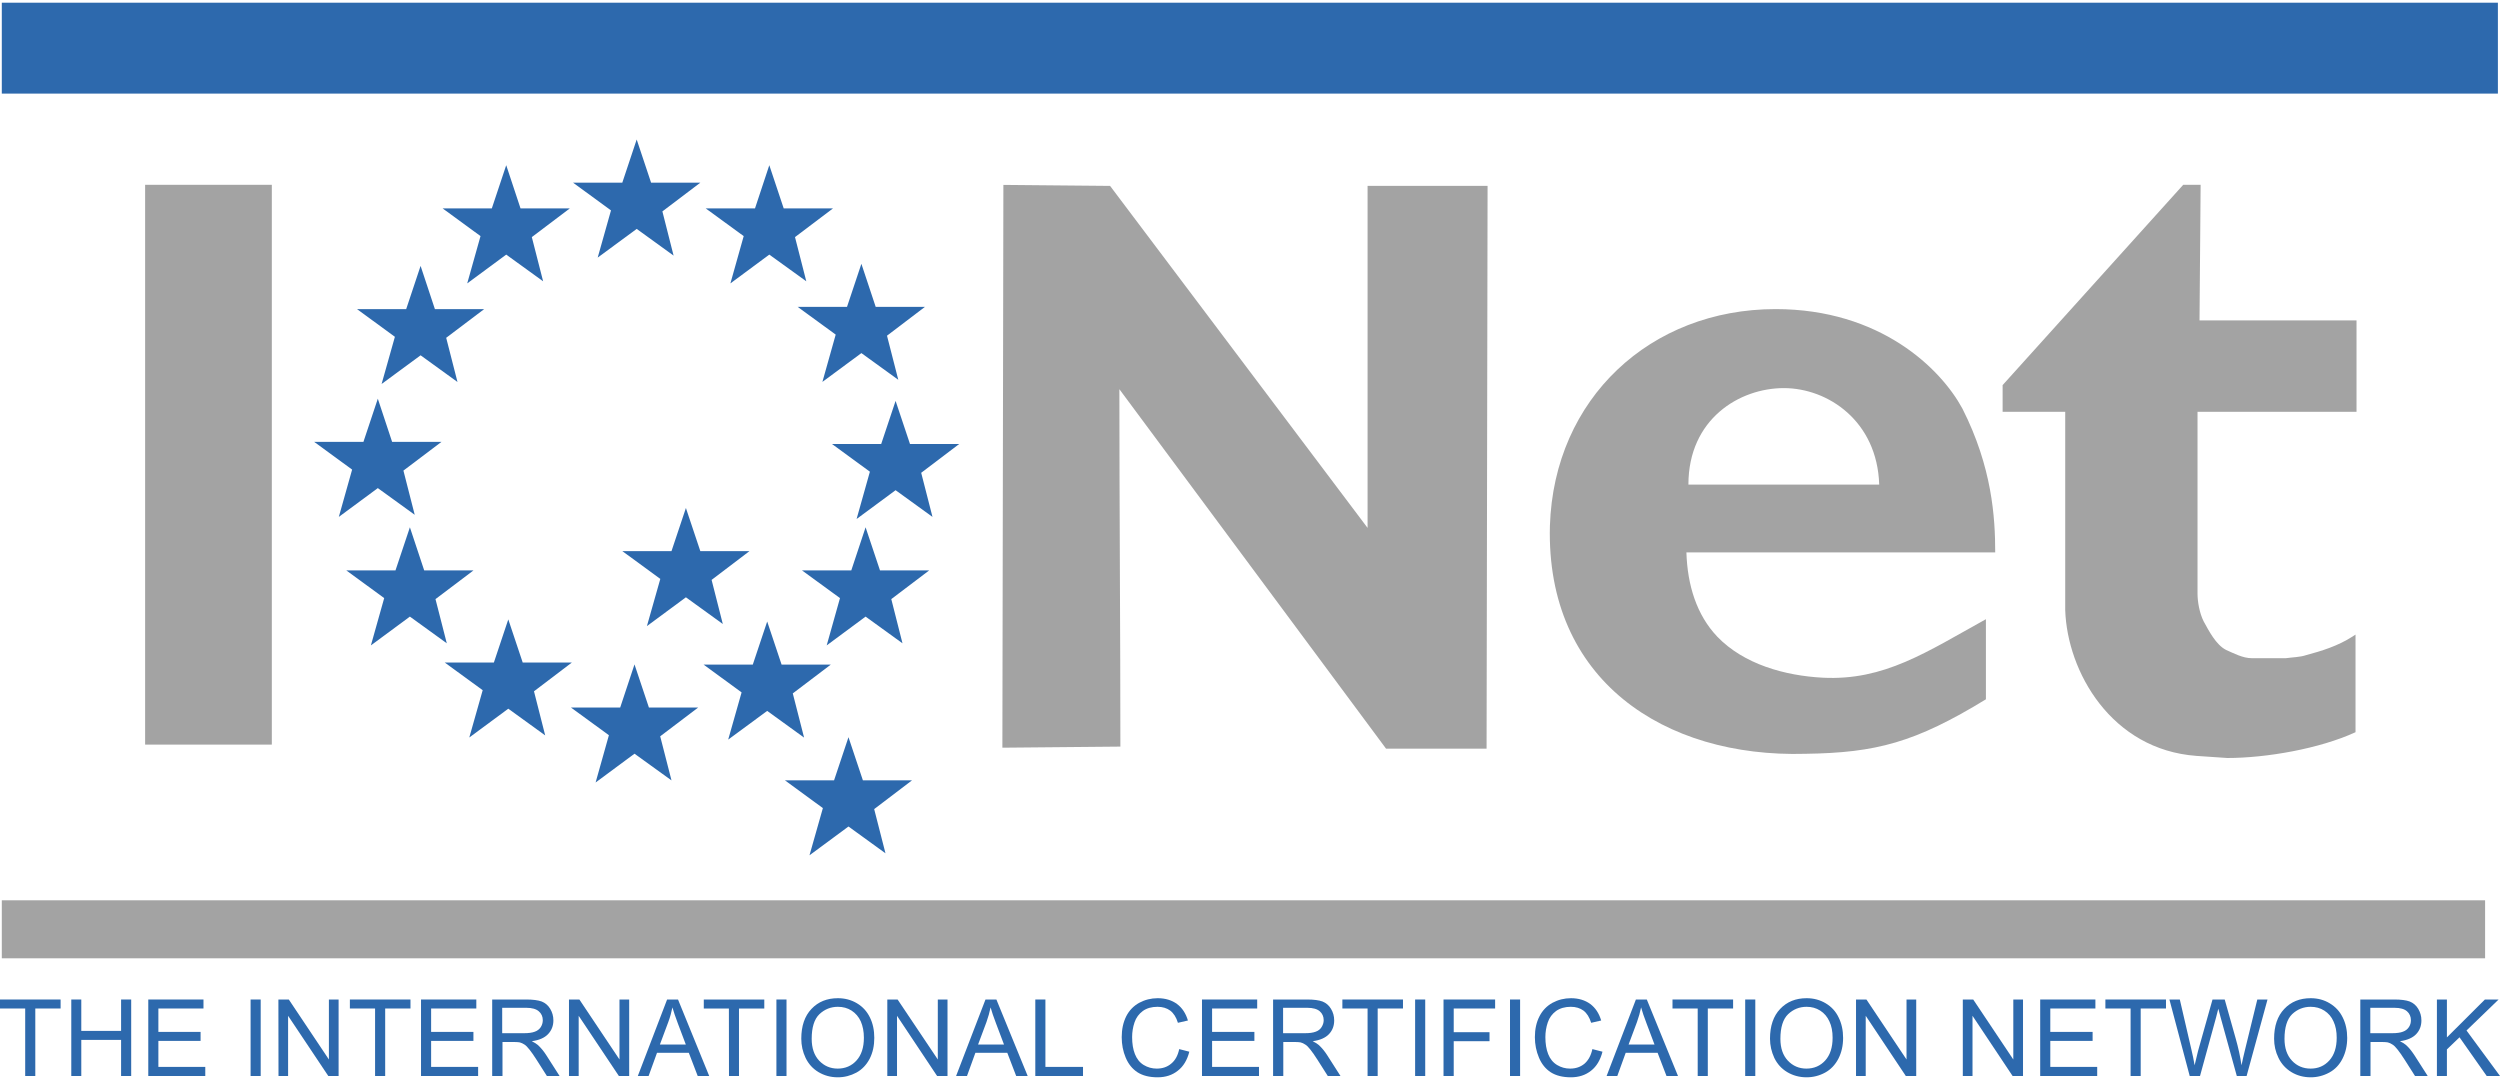 <svg width="250" height="108" viewBox="0 0 250 108" fill="none" xmlns="http://www.w3.org/2000/svg">
<path fill-rule="evenodd" clip-rule="evenodd" d="M0.18 90.03H248.51V95.83H0.18V90.03Z" fill="#A3A3A3"/>
<path fill-rule="evenodd" clip-rule="evenodd" d="M0.18 0.27H249.79V9.36H0.18V0.27Z" fill="#2D69AD"/>
<path fill-rule="evenodd" clip-rule="evenodd" d="M2.52 107.6V100.85H0V99.95H6.06V100.85H3.53V107.6H2.52Z" fill="#2D69AD"/>
<path fill-rule="evenodd" clip-rule="evenodd" d="M7.129 107.6V99.95H8.129V103.09H12.109V99.95H13.119V107.6H12.109V103.99H8.129V107.6H7.129Z" fill="#2D69AD"/>
<path fill-rule="evenodd" clip-rule="evenodd" d="M14.828 107.6V99.95H20.348V100.85H15.838V103.19H20.058V104.09H15.838V106.69H20.528V107.6H14.828Z" fill="#2D69AD"/>
<path fill-rule="evenodd" clip-rule="evenodd" d="M25.059 107.6V99.95H26.069V107.6H25.059Z" fill="#2D69AD"/>
<path fill-rule="evenodd" clip-rule="evenodd" d="M27.85 107.6L27.84 99.95H28.88L32.89 105.95V99.95H33.86V107.6H32.83L28.81 101.58V107.6H27.85Z" fill="#2D69AD"/>
<path fill-rule="evenodd" clip-rule="evenodd" d="M37.508 107.6V100.85H34.988V99.95H41.048V100.85H38.518V107.6H37.508Z" fill="#2D69AD"/>
<path fill-rule="evenodd" clip-rule="evenodd" d="M42.102 107.6V99.95H47.632V100.85H43.112V103.19H47.342V104.09H43.112V106.69H47.812V107.6H42.102Z" fill="#2D69AD"/>
<path fill-rule="evenodd" clip-rule="evenodd" d="M50.229 103.32H52.399C52.859 103.32 53.219 103.27 53.479 103.17C53.739 103.08 53.939 102.92 54.079 102.71C54.209 102.5 54.279 102.27 54.279 102.02C54.279 101.66 54.149 101.36 53.879 101.13C53.619 100.9 53.199 100.78 52.639 100.78H50.219V103.32H50.229ZM49.219 107.6V99.95H52.609C53.289 99.95 53.809 100.02 54.169 100.15C54.519 100.29 54.809 100.53 55.019 100.88C55.229 101.23 55.339 101.61 55.339 102.04C55.339 102.58 55.159 103.04 54.809 103.41C54.459 103.78 53.919 104.02 53.179 104.12C53.439 104.25 53.649 104.38 53.789 104.5C54.079 104.77 54.369 105.11 54.629 105.52L55.959 107.6H54.689L53.679 106.01C53.389 105.55 53.139 105.2 52.949 104.96C52.759 104.72 52.589 104.54 52.439 104.45C52.289 104.35 52.129 104.28 51.979 104.24C51.869 104.22 51.679 104.2 51.419 104.2H50.249V107.6H49.219Z" fill="#2D69AD"/>
<path fill-rule="evenodd" clip-rule="evenodd" d="M56.898 107.6V99.95H57.938L61.948 105.95V99.95H62.918V107.6H61.888L57.868 101.58V107.6H56.898Z" fill="#2D69AD"/>
<path fill-rule="evenodd" clip-rule="evenodd" d="M65.991 104.45H68.581L67.781 102.33C67.541 101.69 67.361 101.16 67.241 100.74C67.141 101.23 67.011 101.72 66.831 102.2L65.991 104.45ZM63.781 107.6L66.711 99.95H67.801L70.921 107.6H69.771L68.881 105.28H65.701L64.861 107.6H63.781Z" fill="#2D69AD"/>
<path fill-rule="evenodd" clip-rule="evenodd" d="M72.899 107.6L72.889 100.85H70.379V99.95H76.429V100.85H73.899V107.6H72.899Z" fill="#2D69AD"/>
<path d="M78.651 99.95H77.641V107.6H78.651V99.95Z" fill="#2D69AD"/>
<path fill-rule="evenodd" clip-rule="evenodd" d="M81.169 103.88C81.169 104.81 81.419 105.53 81.909 106.06C82.409 106.59 83.029 106.86 83.769 106.86C84.529 106.86 85.159 106.59 85.649 106.05C86.139 105.51 86.389 104.75 86.389 103.77C86.389 103.15 86.279 102.6 86.079 102.14C85.869 101.68 85.559 101.32 85.159 101.06C84.749 100.8 84.299 100.68 83.789 100.68C83.079 100.68 82.459 100.93 81.939 101.42C81.429 101.91 81.169 102.74 81.169 103.88ZM80.129 103.87C80.129 102.6 80.469 101.6 81.149 100.89C81.829 100.17 82.709 99.82 83.789 99.82C84.489 99.82 85.129 99.99 85.699 100.33C86.269 100.67 86.689 101.13 86.989 101.74C87.289 102.34 87.429 103.03 87.429 103.79C87.429 104.57 87.279 105.26 86.969 105.87C86.649 106.48 86.209 106.95 85.639 107.26C85.059 107.57 84.449 107.73 83.779 107.73C83.059 107.73 82.419 107.55 81.849 107.21C81.279 106.87 80.849 106.39 80.559 105.79C80.269 105.18 80.129 104.54 80.129 103.87Z" fill="#2D69AD"/>
<path fill-rule="evenodd" clip-rule="evenodd" d="M88.731 107.6V99.95H89.76L93.781 105.95V99.95H94.751V107.6H93.71L89.701 101.58V107.6H88.731Z" fill="#2D69AD"/>
<path fill-rule="evenodd" clip-rule="evenodd" d="M97.809 104.45H100.399L99.599 102.33C99.359 101.69 99.169 101.16 99.059 100.74C98.959 101.23 98.819 101.72 98.649 102.2L97.809 104.45ZM95.609 107.6L98.549 99.95H99.639L102.769 107.6H101.619L100.729 105.28H97.539L96.699 107.6H95.609Z" fill="#2D69AD"/>
<path fill-rule="evenodd" clip-rule="evenodd" d="M103.531 107.6V99.95H104.541V106.69H108.301V107.6H103.531Z" fill="#2D69AD"/>
<path fill-rule="evenodd" clip-rule="evenodd" d="M117.922 104.91L118.932 105.17C118.722 106 118.342 106.64 117.782 107.07C117.232 107.51 116.562 107.73 115.762 107.73C114.932 107.73 114.272 107.56 113.752 107.23C113.232 106.89 112.842 106.41 112.572 105.77C112.302 105.13 112.172 104.45 112.172 103.72C112.172 102.92 112.322 102.23 112.622 101.63C112.922 101.04 113.362 100.59 113.922 100.28C114.482 99.98 115.102 99.82 115.772 99.82C116.532 99.82 117.182 100.02 117.702 100.4C118.222 100.79 118.582 101.34 118.792 102.05L117.792 102.28C117.622 101.72 117.362 101.32 117.022 101.06C116.682 100.81 116.262 100.68 115.752 100.68C115.162 100.68 114.672 100.82 114.282 101.1C113.892 101.39 113.612 101.76 113.452 102.24C113.292 102.71 113.212 103.21 113.212 103.71C113.212 104.36 113.302 104.93 113.492 105.41C113.682 105.89 113.972 106.26 114.372 106.5C114.772 106.74 115.202 106.86 115.672 106.86C116.242 106.86 116.722 106.7 117.112 106.37C117.522 106.04 117.782 105.56 117.922 104.91Z" fill="#2D69AD"/>
<path fill-rule="evenodd" clip-rule="evenodd" d="M120.199 107.6V99.95H125.719V100.85H121.209V103.19H125.439V104.09H121.209V106.69H125.899V107.6H120.199Z" fill="#2D69AD"/>
<path fill-rule="evenodd" clip-rule="evenodd" d="M128.319 103.32H130.489C130.949 103.32 131.309 103.27 131.569 103.17C131.829 103.08 132.029 102.92 132.159 102.71C132.289 102.5 132.369 102.27 132.369 102.02C132.369 101.66 132.239 101.36 131.979 101.13C131.719 100.9 131.299 100.78 130.729 100.78H128.309V103.32H128.319ZM127.309 107.6V99.95H130.699C131.379 99.95 131.899 100.02 132.249 100.15C132.599 100.29 132.889 100.53 133.099 100.88C133.309 101.23 133.419 101.61 133.419 102.04C133.419 102.58 133.249 103.04 132.899 103.41C132.549 103.78 132.009 104.02 131.269 104.12C131.529 104.25 131.739 104.38 131.879 104.5C132.169 104.77 132.459 105.11 132.719 105.52L134.049 107.6H132.779L131.769 106.01C131.479 105.55 131.229 105.2 131.039 104.96C130.849 104.72 130.679 104.54 130.519 104.45C130.369 104.35 130.219 104.28 130.059 104.24C129.949 104.22 129.759 104.2 129.499 104.2H128.329V107.6H127.309Z" fill="#2D69AD"/>
<path fill-rule="evenodd" clip-rule="evenodd" d="M136.758 107.6V100.85H134.238V99.95H140.298V100.85H137.768V107.6H136.758Z" fill="#2D69AD"/>
<path d="M142.522 99.95H141.512V107.6H142.522V99.95Z" fill="#2D69AD"/>
<path fill-rule="evenodd" clip-rule="evenodd" d="M144.352 107.6V99.95H149.512V100.85H145.372V103.22H148.952V104.12H145.372V107.6H144.352Z" fill="#2D69AD"/>
<path d="M152.01 99.95H151V107.6H152.01V99.95Z" fill="#2D69AD"/>
<path fill-rule="evenodd" clip-rule="evenodd" d="M159.238 104.91L160.248 105.17C160.038 106 159.658 106.64 159.108 107.07C158.558 107.51 157.878 107.73 157.088 107.73C156.268 107.73 155.598 107.56 155.078 107.23C154.558 106.89 154.168 106.41 153.898 105.77C153.628 105.13 153.488 104.45 153.488 103.72C153.488 102.92 153.638 102.23 153.948 101.63C154.248 101.04 154.688 100.59 155.248 100.28C155.808 99.98 156.428 99.82 157.098 99.82C157.858 99.82 158.508 100.02 159.028 100.4C159.548 100.79 159.908 101.34 160.118 102.05L159.118 102.28C158.938 101.72 158.688 101.32 158.348 101.06C158.008 100.81 157.588 100.68 157.078 100.68C156.498 100.68 156.008 100.82 155.608 101.1C155.218 101.39 154.938 101.76 154.778 102.24C154.618 102.71 154.538 103.21 154.538 103.71C154.538 104.36 154.628 104.93 154.818 105.41C155.008 105.89 155.308 106.26 155.708 106.5C156.108 106.74 156.538 106.86 157.008 106.86C157.578 106.86 158.048 106.7 158.448 106.37C158.828 106.04 159.098 105.56 159.238 104.91Z" fill="#2D69AD"/>
<path fill-rule="evenodd" clip-rule="evenodd" d="M162.86 104.45H165.45L164.65 102.33C164.41 101.69 164.22 101.16 164.11 100.74C164.01 101.23 163.87 101.72 163.7 102.2L162.86 104.45ZM160.66 107.6L163.59 99.95H164.68L167.8 107.6H166.65L165.76 105.28H162.57L161.73 107.6H160.66Z" fill="#2D69AD"/>
<path fill-rule="evenodd" clip-rule="evenodd" d="M169.77 107.6V100.85H167.25V99.95H173.31V100.85H170.78V107.6H169.77Z" fill="#2D69AD"/>
<path d="M175.53 99.95H174.52V107.6H175.53V99.95Z" fill="#2D69AD"/>
<path fill-rule="evenodd" clip-rule="evenodd" d="M178.04 103.88C178.04 104.81 178.29 105.53 178.78 106.06C179.28 106.59 179.9 106.86 180.64 106.86C181.4 106.86 182.03 106.59 182.52 106.05C183.01 105.51 183.26 104.75 183.26 103.77C183.26 103.15 183.16 102.6 182.94 102.14C182.73 101.68 182.43 101.32 182.02 101.06C181.61 100.8 181.16 100.68 180.66 100.68C179.94 100.68 179.33 100.93 178.81 101.42C178.3 101.91 178.04 102.74 178.04 103.88ZM177 103.87C177 102.6 177.34 101.6 178.02 100.89C178.7 100.17 179.58 99.82 180.66 99.82C181.36 99.82 182 99.99 182.57 100.33C183.14 100.67 183.57 101.13 183.86 101.74C184.16 102.34 184.31 103.03 184.31 103.79C184.31 104.57 184.15 105.26 183.84 105.87C183.52 106.48 183.08 106.95 182.51 107.26C181.94 107.57 181.32 107.73 180.65 107.73C179.94 107.73 179.29 107.55 178.72 107.21C178.15 106.87 177.72 106.39 177.43 105.79C177.15 105.18 177 104.54 177 103.87Z" fill="#2D69AD"/>
<path fill-rule="evenodd" clip-rule="evenodd" d="M185.602 107.6V99.95H186.642L190.652 105.95V99.95H191.622V107.6H190.582L186.572 101.58V107.6H185.602Z" fill="#2D69AD"/>
<path fill-rule="evenodd" clip-rule="evenodd" d="M196.281 107.6V99.95H197.321L201.331 105.95V99.95H202.301V107.6H201.261L197.251 101.58V107.6H196.281Z" fill="#2D69AD"/>
<path fill-rule="evenodd" clip-rule="evenodd" d="M204.02 107.6V99.95H209.54V100.85H205.03V103.19H209.26V104.09H205.03V106.69H209.72V107.6H204.02Z" fill="#2D69AD"/>
<path fill-rule="evenodd" clip-rule="evenodd" d="M213.059 107.6V100.85H210.539V99.95H216.599V100.85H214.069V107.6H213.059Z" fill="#2D69AD"/>
<path fill-rule="evenodd" clip-rule="evenodd" d="M218.971 107.6L216.941 99.95H217.981L219.141 104.96C219.271 105.48 219.371 106.01 219.461 106.53C219.661 105.71 219.771 105.24 219.801 105.11L221.251 99.95H222.471L223.561 103.82C223.831 104.77 224.031 105.68 224.151 106.53C224.251 106.05 224.371 105.49 224.531 104.86L225.731 99.95H226.751L224.661 107.6H223.681L222.071 101.77C221.931 101.28 221.851 100.98 221.831 100.87C221.751 101.22 221.671 101.52 221.601 101.77L220.001 107.6H218.971Z" fill="#2D69AD"/>
<path fill-rule="evenodd" clip-rule="evenodd" d="M228.45 103.88C228.45 104.81 228.7 105.53 229.19 106.06C229.68 106.59 230.31 106.86 231.06 106.86C231.82 106.86 232.44 106.59 232.93 106.05C233.42 105.51 233.67 104.75 233.67 103.77C233.67 103.15 233.57 102.6 233.35 102.14C233.15 101.68 232.84 101.32 232.43 101.06C232.03 100.8 231.56 100.68 231.06 100.68C230.35 100.68 229.73 100.93 229.21 101.42C228.71 101.91 228.45 102.74 228.45 103.88ZM227.41 103.87C227.41 102.6 227.75 101.6 228.43 100.89C229.11 100.17 229.99 99.82 231.07 99.82C231.77 99.82 232.41 99.99 232.97 100.33C233.54 100.67 233.97 101.13 234.27 101.74C234.57 102.34 234.72 103.03 234.72 103.79C234.72 104.57 234.56 105.26 234.25 105.87C233.94 106.48 233.5 106.95 232.92 107.26C232.35 107.57 231.73 107.73 231.07 107.73C230.35 107.73 229.7 107.55 229.14 107.21C228.58 106.87 228.14 106.39 227.85 105.79C227.55 105.18 227.41 104.54 227.41 103.87Z" fill="#2D69AD"/>
<path fill-rule="evenodd" clip-rule="evenodd" d="M237.041 103.32H239.211C239.671 103.32 240.041 103.27 240.291 103.17C240.551 103.08 240.751 102.92 240.891 102.71C241.031 102.5 241.091 102.27 241.091 102.02C241.091 101.66 240.961 101.36 240.701 101.13C240.441 100.9 240.021 100.78 239.451 100.78H237.031V103.32H237.041ZM236.031 107.6V99.95H239.421C240.101 99.95 240.621 100.02 240.971 100.15C241.321 100.29 241.611 100.53 241.821 100.88C242.031 101.23 242.141 101.61 242.141 102.04C242.141 102.58 241.971 103.04 241.621 103.41C241.271 103.78 240.731 104.02 239.991 104.12C240.261 104.25 240.461 104.38 240.601 104.5C240.901 104.77 241.171 105.11 241.441 105.52L242.771 107.6H241.501L240.491 106.01C240.201 105.55 239.951 105.2 239.761 104.96C239.571 104.72 239.401 104.54 239.241 104.45C239.091 104.35 238.941 104.28 238.781 104.24C238.661 104.22 238.481 104.2 238.221 104.2H237.051V107.6H236.031Z" fill="#2D69AD"/>
<path fill-rule="evenodd" clip-rule="evenodd" d="M243.691 107.6V99.95H244.691V103.74L248.491 99.95H249.861L246.651 103.05L250.001 107.6H248.671L245.951 103.73L244.691 104.94V107.6H243.691Z" fill="#2D69AD"/>
<path fill-rule="evenodd" clip-rule="evenodd" d="M35.699 30.91L39.489 33.68L38.159 38.4L42.059 35.53L45.749 38.2L44.619 33.78L48.419 30.91H43.489L42.059 26.59L40.619 30.91H35.699Z" fill="#2D69AD"/>
<path fill-rule="evenodd" clip-rule="evenodd" d="M44.262 20.84L48.052 23.61L46.722 28.34L50.622 25.46L54.312 28.13L53.182 23.71L56.982 20.84H52.052L50.622 16.52L49.182 20.84H44.262Z" fill="#2D69AD"/>
<path fill-rule="evenodd" clip-rule="evenodd" d="M57.309 18.27L61.099 21.04L59.769 25.76L63.669 22.89L67.359 25.56L66.239 21.14L70.029 18.27H65.109L63.669 13.95L62.229 18.27H57.309Z" fill="#2D69AD"/>
<path fill-rule="evenodd" clip-rule="evenodd" d="M70.57 20.84L74.37 23.61L73.04 28.34L76.93 25.46L80.63 28.13L79.5 23.71L83.3 20.84H78.37L76.93 16.52L75.5 20.84H70.57Z" fill="#2D69AD"/>
<path fill-rule="evenodd" clip-rule="evenodd" d="M79.769 30.69L83.57 33.46L82.24 38.19L86.139 35.31L89.829 37.98L88.7 33.57L92.49 30.69H87.57L86.139 26.38L84.7 30.69H79.769Z" fill="#2D69AD"/>
<path fill-rule="evenodd" clip-rule="evenodd" d="M83.199 44.4L86.989 47.17L85.659 51.9L89.559 49.02L93.249 51.69L92.119 47.28L95.919 44.4H90.999L89.559 40.09L88.119 44.4H83.199Z" fill="#2D69AD"/>
<path fill-rule="evenodd" clip-rule="evenodd" d="M80.199 57.04L83.999 59.81L82.669 64.54L86.559 61.66L90.249 64.33L89.129 59.91L92.919 57.04H87.999L86.559 52.73L85.129 57.04H80.199Z" fill="#2D69AD"/>
<path fill-rule="evenodd" clip-rule="evenodd" d="M62.23 55.11L66.031 57.89L64.691 62.61L68.591 59.73L72.281 62.4L71.16 57.99L74.951 55.11H70.031L68.591 50.8L67.15 55.11H62.23Z" fill="#2D69AD"/>
<path fill-rule="evenodd" clip-rule="evenodd" d="M70.359 66.46L74.159 69.24L72.819 73.96L76.719 71.09L80.409 73.76L79.279 69.34L83.079 66.46H78.159L76.719 62.15L75.279 66.46H70.359Z" fill="#2D69AD"/>
<path fill-rule="evenodd" clip-rule="evenodd" d="M78.488 78.03L82.288 80.81L80.948 85.53L84.848 82.65L88.548 85.33L87.418 80.91L91.208 78.03H86.288L84.848 73.72L83.408 78.03H78.488Z" fill="#2D69AD"/>
<path fill-rule="evenodd" clip-rule="evenodd" d="M57.09 70.75L60.89 73.52L59.56 78.25L63.45 75.37L67.15 78.04L66.02 73.63L69.82 70.75H64.89L63.45 66.44L62.02 70.75H57.09Z" fill="#2D69AD"/>
<path fill-rule="evenodd" clip-rule="evenodd" d="M44.469 66.25L48.269 69.02L46.929 73.75L50.829 70.87L54.519 73.54L53.399 69.13L57.189 66.25H52.269L50.829 61.94L49.389 66.25H44.469Z" fill="#2D69AD"/>
<path fill-rule="evenodd" clip-rule="evenodd" d="M34.629 57.04L38.419 59.81L37.089 64.54L40.989 61.66L44.679 64.33L43.549 59.91L47.349 57.04H42.419L40.989 52.73L39.549 57.04H34.629Z" fill="#2D69AD"/>
<path fill-rule="evenodd" clip-rule="evenodd" d="M31.422 44.19L35.212 46.96L33.882 51.69L37.782 48.81L41.472 51.48L40.342 47.06L44.142 44.19H39.212L37.782 39.87L36.342 44.19H31.422Z" fill="#2D69AD"/>
<path fill-rule="evenodd" clip-rule="evenodd" d="M222.732 75.8L219.652 75.59C211.132 74.97 206.722 67.17 206.522 61.01V41.18H200.262V38.51L218.322 18.48H220.062L219.952 32.04H235.652V41.18H219.752V59.36C219.752 60.18 219.952 61.31 220.362 62.13C220.872 63.05 221.592 64.49 222.622 65C223.342 65.31 224.262 65.82 225.182 65.82H228.572C229.292 65.72 230.012 65.72 230.622 65.51C232.162 65.1 233.802 64.59 235.242 63.66L235.552 63.46C235.552 66.85 235.552 70.03 235.552 73.22C231.972 74.87 226.632 75.8 222.732 75.8Z" fill="#A3A3A3"/>
<path fill-rule="evenodd" clip-rule="evenodd" d="M100.238 74.77L100.338 18.49L111.008 18.59L136.758 52.79V18.59H148.758L148.658 74.87H138.608L111.938 38.92C111.938 50.63 112.038 63.26 112.038 74.66L100.238 74.77Z" fill="#A3A3A3"/>
<path fill-rule="evenodd" clip-rule="evenodd" d="M178.381 38.81C173.961 38.81 168.841 41.89 168.841 48.46H187.921C187.721 42.1 182.791 38.81 178.381 38.81ZM177.561 30.91C165.051 30.91 155.401 39.84 154.991 52.58C154.581 67.98 166.381 75.79 180.541 75.38C187.621 75.28 191.521 74.25 198.591 69.93V61.92C192.641 65.21 188.431 68.08 182.281 67.77C178.491 67.57 174.381 66.43 171.721 63.66C169.671 61.5 168.741 58.53 168.641 55.24H199.521C199.521 51.75 199.211 46.72 196.241 40.86C194.081 36.86 188.031 30.91 177.561 30.91Z" fill="#A3A3A3"/>
<path fill-rule="evenodd" clip-rule="evenodd" d="M14.512 18.48H27.182V74.46H14.512V18.48Z" fill="#A3A3A3"/>
</svg>
